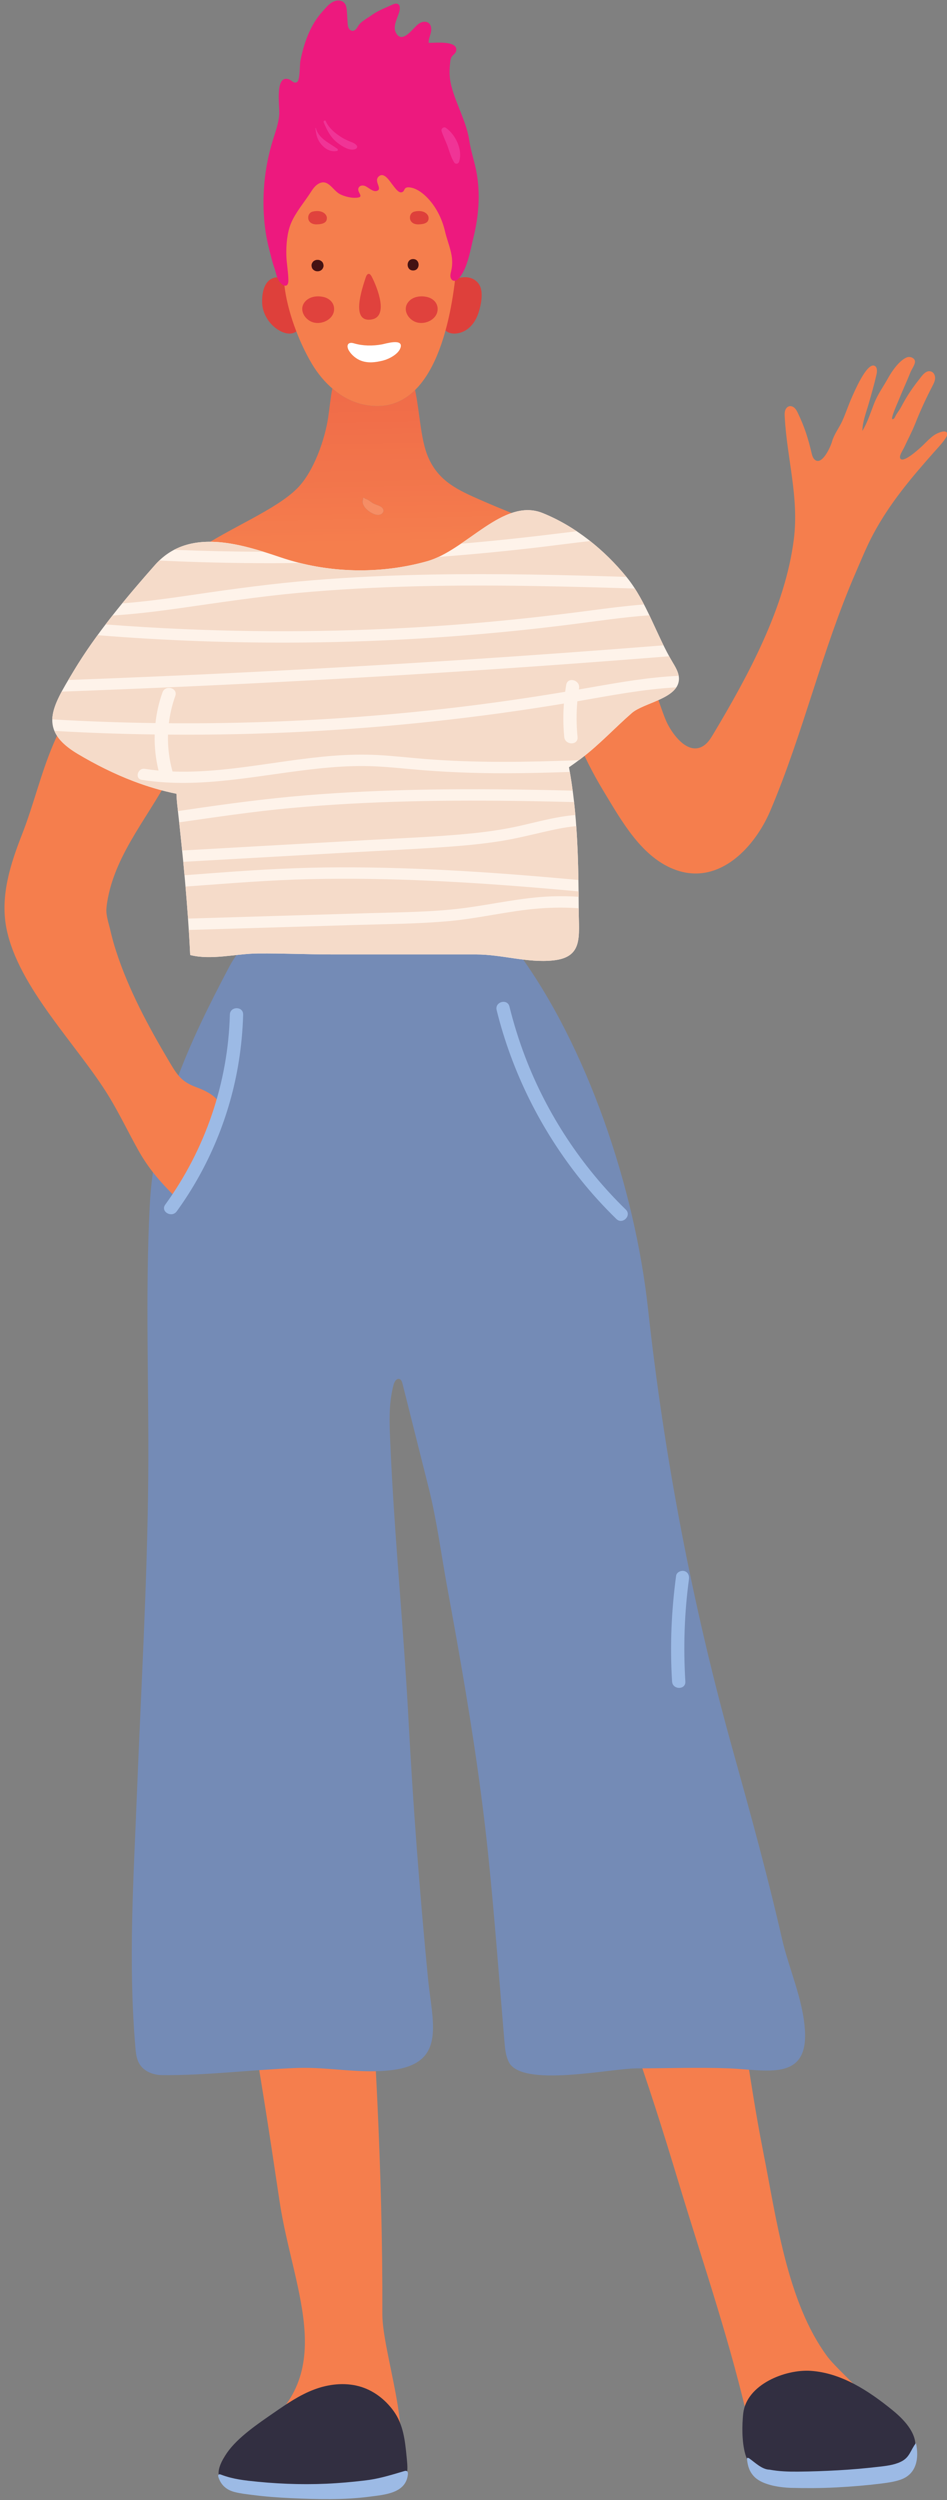 <?xml version="1.0" encoding="UTF-8"?><svg xmlns="http://www.w3.org/2000/svg" xmlns:xlink="http://www.w3.org/1999/xlink" height="500.3" preserveAspectRatio="xMidYMid meet" version="1.0" viewBox="-0.9 -0.1 189.7 500.3" width="189.7" zoomAndPan="magnify"><rect x="-0.9" y="-0.1" width="189.7" height="500.3" fill="#808080" stroke="none"/><defs><clipPath id="a"><path d="M 109 71 L 188.84 71 L 188.84 175 L 109 175 Z M 109 71"/></clipPath><clipPath id="b"><path d="M 29 77 L 123 77 L 123 144 L 29 144 Z M 29 77"/></clipPath><clipPath id="c"><path d="M 68.938 143.762 C 62.703 143.762 56.219 143.023 50.539 141.141 C 44.73 139.215 34.602 136.066 31.547 130.395 C 21.488 111.703 50.199 106.344 58.77 97.492 C 61.996 94.156 64.191 87.805 64.844 83.402 C 65.129 81.488 65.305 79.539 65.668 77.641 C 67.465 79.188 69.559 80.348 71.871 80.848 C 72.852 81.062 73.781 81.16 74.66 81.16 C 77.746 81.16 80.238 79.926 82.25 77.941 C 83.211 82.605 83.363 87.816 84.816 91.262 C 86.922 96.246 90.844 97.98 95.594 100.055 C 99.633 101.824 103.793 103.434 107.895 105.141 C 109.27 105.715 110.641 106.297 111.996 106.902 C 119.133 110.078 124.93 117.539 121.406 125.129 C 118.125 132.195 111.078 137.316 103.66 139.953 C 94.445 143.227 85.109 142.719 75.535 143.492 C 73.402 143.664 71.188 143.762 68.938 143.762 M 71.965 99.516 C 71.887 99.516 71.812 99.582 71.832 99.688 C 71.859 99.84 71.77 100.004 71.75 100.156 C 71.723 100.395 71.766 100.59 71.852 100.812 C 72.051 101.324 72.422 101.738 72.848 102.078 C 73.324 102.457 74.129 102.941 74.836 102.941 C 75.18 102.941 75.5 102.824 75.746 102.531 C 75.934 102.309 75.977 102.051 75.844 101.785 C 75.477 101.066 74.469 101.008 73.828 100.621 C 73.512 100.434 73.219 100.203 72.918 99.992 C 72.711 99.852 72.215 99.746 72.09 99.578 C 72.055 99.535 72.008 99.516 71.965 99.516"/></clipPath><clipPath id="d"><path d="M 68.938 143.762 C 62.703 143.762 56.219 143.023 50.539 141.141 C 44.73 139.215 34.602 136.066 31.547 130.395 C 21.488 111.703 50.199 106.344 58.77 97.492 C 61.996 94.156 64.191 87.805 64.844 83.402 C 65.129 81.488 65.305 79.539 65.668 77.641 C 67.465 79.188 69.559 80.348 71.871 80.848 C 72.852 81.062 73.781 81.16 74.66 81.16 C 77.746 81.16 80.238 79.926 82.25 77.941 C 83.211 82.605 83.363 87.816 84.816 91.262 C 86.922 96.246 90.844 97.98 95.594 100.055 C 99.633 101.824 103.793 103.434 107.895 105.141 C 109.27 105.715 110.641 106.297 111.996 106.902 C 119.133 110.078 124.93 117.539 121.406 125.129 C 118.125 132.195 111.078 137.316 103.66 139.953 C 94.445 143.227 85.109 142.719 75.535 143.492 C 73.402 143.664 71.188 143.762 68.938 143.762 M 71.965 99.516 C 71.887 99.516 71.812 99.582 71.832 99.688 C 71.859 99.84 71.77 100.004 71.75 100.156 C 71.723 100.395 71.766 100.59 71.852 100.812 C 72.051 101.324 72.422 101.738 72.848 102.078 C 73.324 102.457 74.129 102.941 74.836 102.941 C 75.18 102.941 75.5 102.824 75.746 102.531 C 75.934 102.309 75.977 102.051 75.844 101.785 C 75.477 101.066 74.469 101.008 73.828 100.621 C 73.512 100.434 73.219 100.203 72.918 99.992 C 72.711 99.852 72.215 99.746 72.09 99.578 C 72.055 99.535 72.008 99.516 71.965 99.516"/></clipPath><clipPath id="f"><path d="M 71 99 L 76 99 L 76 103 L 71 103 Z M 71 99"/></clipPath><clipPath id="g"><path d="M 74.836 102.941 C 74.129 102.941 73.324 102.457 72.848 102.078 C 72.422 101.738 72.051 101.324 71.852 100.812 C 71.766 100.59 71.723 100.395 71.75 100.156 C 71.77 100.004 71.859 99.84 71.832 99.688 C 71.812 99.582 71.887 99.516 71.965 99.516 C 72.008 99.516 72.055 99.535 72.09 99.578 C 72.215 99.746 72.711 99.852 72.918 99.992 C 73.219 100.203 73.512 100.434 73.828 100.621 C 74.469 101.008 75.477 101.066 75.844 101.785 C 75.977 102.051 75.934 102.309 75.746 102.531 C 75.5 102.824 75.18 102.941 74.836 102.941"/></clipPath><clipPath id="h"><path d="M 74.836 102.941 C 74.129 102.941 73.324 102.457 72.848 102.078 C 72.422 101.738 72.051 101.324 71.852 100.812 C 71.766 100.59 71.723 100.395 71.75 100.156 C 71.77 100.004 71.859 99.84 71.832 99.688 C 71.812 99.582 71.887 99.516 71.965 99.516 C 72.008 99.516 72.055 99.535 72.09 99.578 C 72.215 99.746 72.711 99.852 72.918 99.992 C 73.219 100.203 73.512 100.434 73.828 100.621 C 74.469 101.008 75.477 101.066 75.844 101.785 C 75.977 102.051 75.934 102.309 75.746 102.531 C 75.5 102.824 75.18 102.941 74.836 102.941"/></clipPath><linearGradient gradientTransform="scale(-108.21) rotate(88.544 .168 -.862)" gradientUnits="userSpaceOnUse" id="e" x1="-.332" x2=".303" xlink:actuate="onLoad" xlink:show="other" xlink:type="simple" xmlns:xlink="http://www.w3.org/1999/xlink" y1="0" y2="0"><stop offset="0" stop-color="#f57e4d"/><stop offset=".5" stop-color="#f57e4d"/><stop offset=".531" stop-color="#f57e4d"/><stop offset=".547" stop-color="#f57d4d"/><stop offset=".555" stop-color="#f57d4d"/><stop offset=".563" stop-color="#f57c4d"/><stop offset=".57" stop-color="#f47c4d"/><stop offset=".578" stop-color="#f47b4d"/><stop offset=".594" stop-color="#f47b4d"/><stop offset=".609" stop-color="#f47a4c"/><stop offset=".625" stop-color="#f4794c"/><stop offset=".633" stop-color="#f4794c"/><stop offset=".641" stop-color="#f4784c"/><stop offset=".656" stop-color="#f3784c"/><stop offset=".672" stop-color="#f3774c"/><stop offset=".688" stop-color="#f3764c"/><stop offset=".703" stop-color="#f2764b"/><stop offset=".719" stop-color="#f2754b"/><stop offset=".734" stop-color="#f2754b"/><stop offset=".75" stop-color="#f2744b"/><stop offset=".766" stop-color="#f2744b"/><stop offset=".781" stop-color="#f2734b"/><stop offset=".797" stop-color="#f2734a"/><stop offset=".813" stop-color="#f2724a"/><stop offset=".828" stop-color="#f1714a"/><stop offset=".844" stop-color="#f1714a"/><stop offset=".852" stop-color="#f1704a"/><stop offset=".859" stop-color="#f1704a"/><stop offset=".867" stop-color="#f16f4a"/><stop offset=".875" stop-color="#f16f4a"/><stop offset=".891" stop-color="#f16e49"/><stop offset=".906" stop-color="#f16e49"/><stop offset=".922" stop-color="#f06d49"/><stop offset=".938" stop-color="#f06d49"/><stop offset=".953" stop-color="#f06c49"/><stop offset=".969" stop-color="#f06c49"/><stop offset=".984" stop-color="#ef6b48"/><stop offset="1" stop-color="#ef6a48"/></linearGradient><linearGradient gradientTransform="scale(-108.21) rotate(88.544 .168 -.862)" gradientUnits="userSpaceOnUse" id="i" x1=".057" x2=".089" xlink:actuate="onLoad" xlink:show="other" xlink:type="simple" xmlns:xlink="http://www.w3.org/1999/xlink" y1="0" y2="0"><stop offset="0" stop-color="#f68e65"/><stop offset=".25" stop-color="#f68e65"/><stop offset=".5" stop-color="#f68e65"/><stop offset=".75" stop-color="#f68d65"/><stop offset=".875" stop-color="#f68d64"/><stop offset="1" stop-color="#f68c65"/></linearGradient></defs><g><g><path d="M 100.223 129.746 C 113.988 139.43 110.809 153.824 103.344 169.348 C 98.742 178.906 99.078 191.68 100.367 202.141 C 102.598 220.207 107.016 237.887 111.418 255.508 C 122.148 298.418 132.875 341.328 143.602 384.242 C 147.418 399.512 148.941 415.23 152.012 430.648 C 154.594 443.621 156.723 460.488 164.773 471.391 C 167.773 475.453 179.305 484.051 177.555 489.895 C 175.91 495.391 156.02 496.277 152.348 492.812 C 150.531 491.098 149.902 488.508 149.359 486.07 C 145.5 468.789 140.012 453.117 134.938 436.312 C 128.988 416.598 122.508 396.965 113.59 378.484 C 99.367 349.012 93.488 314.812 84.543 283.117 C 82.984 277.594 80.223 271 74.75 270.648 C 70.953 270.406 67.594 273.664 66.254 277.406 C 64.914 281.148 65.137 285.277 65.379 289.27 C 68.867 346.758 75.883 405.34 75.691 462.938 C 75.668 470.477 81.922 487.363 78.316 493.953 C 75.75 498.645 67.367 496.848 62.082 496.855 C 56.609 496.871 34.293 496.312 48.137 488.207 C 68.078 476.531 57.859 458.883 55.105 440.418 C 53.031 426.488 50.895 412.57 48.355 398.723 C 42.176 365.02 37.332 331.043 33.836 296.914 C 31.734 276.391 26 254.707 34.777 234.969 C 37.621 228.57 41.41 222.656 44.027 216.148 C 48.52 204.969 48.965 192.219 45.934 180.562 C 41.637 164.039 27.238 149.984 41.762 133.598 C 54.566 119.152 80.797 119.16 96.324 127.371 C 97.75 128.129 99.051 128.918 100.223 129.746" fill="#f57e4d"/></g><g><path d="M 26.535 411.707 C 26.652 412.137 26.812 412.547 27.043 412.93 C 27.949 414.418 29.789 415.133 31.531 415.152 C 40.473 415.242 49.508 414.074 58.562 413.723 C 64.98 413.477 71.371 414.98 77.812 414.121 C 88.617 412.684 85.684 404.566 84.824 395.703 C 83.141 378.328 81.824 360.914 80.898 343.477 C 80.152 329.484 78.887 315.527 77.984 301.551 C 77.719 297.398 77.48 293.246 77.301 289.094 C 77.125 285.031 76.875 280.945 77.949 276.973 C 78.109 276.395 78.523 275.684 79.098 275.852 C 79.48 275.965 79.637 276.414 79.734 276.805 C 81.48 283.754 83.227 290.703 84.977 297.656 C 86.617 304.188 87.496 311.059 88.719 317.703 C 91.238 331.391 93.645 345.105 95.461 358.906 C 96.012 363.094 96.512 367.289 96.941 371.492 C 98.207 383.801 99.102 396.16 100.152 408.492 C 100.273 409.891 100.402 411.332 101.047 412.574 C 103.695 417.699 121.523 413.805 126.574 413.805 C 132.766 413.805 139.008 413.559 145.199 413.805 C 152.5 414.094 160.871 416.434 160.352 406.402 C 160.02 400.043 157.137 393.961 155.734 387.812 C 152.828 375.082 149.348 362.516 145.848 349.961 C 137.801 321.098 132.16 291.531 128.895 261.684 C 126.277 237.789 116.785 209.258 102.633 190.172 C 102.562 190.074 102.492 189.98 102.422 189.891 C 97.523 183.418 94.176 183.797 86.309 183.051 C 72.812 181.777 53.066 178.172 44.98 193.441 C 36.941 208.629 29.988 223.641 29.094 241.18 C 28.176 259.242 28.953 277.348 28.797 295.426 C 28.613 316.566 27.363 337.676 26.531 358.801 C 25.859 375.953 24.762 392.312 26.211 409.488 C 26.273 410.23 26.34 410.992 26.535 411.707" fill="#748bb6"/></g><g><path d="M 20.414 181.805 C 20.441 181.379 20.484 180.965 20.551 180.555 C 22.156 170.285 29.691 162.535 33.965 153.43 C 38.527 143.699 41.539 133.246 42.832 122.578 C 43.074 120.57 43.25 118.492 42.641 116.562 C 42.031 114.633 40.449 112.879 38.441 112.664 C 36.223 112.43 34.273 114.027 32.668 115.57 C 22.922 124.965 15.121 136.355 9.793 148.793 C 7.277 154.672 5.844 160.93 3.535 166.816 C 1.219 172.73 -0.887 179.137 0.383 185.637 C 2.703 197.523 14.766 209.191 20.953 219.371 C 23.047 222.824 24.793 226.469 26.758 229.992 C 28.82 233.699 31.125 236.332 34.102 239.309 C 37.402 234.77 39.848 229.68 42.277 224.625 C 42.777 223.578 43.293 222.465 43.172 221.312 C 42.969 219.363 40.102 218.082 38.496 217.492 C 35.496 216.395 34.645 215.117 32.977 212.301 C 28.824 205.297 24.906 198.062 22.379 190.297 C 21.922 188.91 21.535 187.5 21.207 186.074 C 20.914 184.797 20.324 183.117 20.414 181.805" fill="#f57e4d"/></g><g clip-path="url(#a)"><path d="M 138.969 149.598 C 139.336 149.516 139.707 149.359 140.074 149.109 C 140.918 148.551 141.469 147.656 141.988 146.789 C 148.977 135.098 156.406 121.461 158.121 107.793 C 159.172 99.414 156.75 91.695 156.293 83.324 C 156.27 82.902 156.25 82.473 156.371 82.07 C 156.492 81.672 156.789 81.293 157.195 81.195 C 157.594 81.102 158.016 81.289 158.305 81.578 C 158.594 81.867 158.777 82.242 158.953 82.609 C 160.238 85.273 160.992 87.641 161.668 90.531 C 161.789 91.039 161.934 91.59 162.344 91.918 C 163.816 93.086 165.496 89.238 165.758 88.297 C 166.176 86.781 167.191 85.543 167.836 84.113 C 168.535 82.566 169.051 80.945 169.746 79.398 C 170.164 78.473 172.672 72.496 174.242 73.082 C 174.855 73.312 174.824 74.18 174.68 74.82 C 174.234 76.809 173.66 78.766 173.102 80.723 C 172.609 82.453 171.863 84.32 171.848 86.129 C 172.918 84.352 173.473 82.496 174.219 80.59 C 174.91 78.824 176.078 77.219 176.996 75.562 C 177.75 74.199 179.223 72.051 180.734 71.422 C 181.426 71.141 182.426 71.57 182.387 72.316 C 182.348 72.969 181.723 73.785 181.48 74.398 C 180.762 76.211 179.926 77.973 179.203 79.781 C 179.008 80.277 177.434 83.719 177.863 83.781 C 178.117 83.816 178.297 83.543 178.406 83.309 C 178.746 82.578 179.285 81.98 179.652 81.27 C 180.055 80.504 180.484 79.754 180.941 79.023 C 181.609 77.957 182.34 76.93 183.129 75.949 C 183.699 75.234 184.539 73.828 185.668 74.262 C 186.191 74.461 186.453 75.086 186.414 75.645 C 186.375 76.203 186.105 76.715 185.848 77.211 C 184.594 79.625 183.453 82.102 182.453 84.629 C 181.797 86.281 180.953 87.848 180.207 89.461 C 180 89.902 179.254 90.992 179.395 91.512 C 179.762 92.883 183.109 89.801 183.484 89.465 C 184.418 88.641 185.23 87.652 186.266 86.953 C 186.969 86.484 188.961 85.645 188.84 86.887 C 188.766 87.633 186.793 89.707 186.25 90.32 C 181.617 95.539 177.309 100.633 173.992 106.848 C 172.66 109.344 171.582 112.02 170.453 114.621 C 163.723 130.121 160.027 146.562 153.406 162.141 C 150.328 169.375 143.301 176.977 134.676 174.055 C 127.707 171.691 123.602 164.137 119.984 158.184 C 115.59 150.949 112.367 143 110.516 134.738 C 109.898 131.984 109.434 129.102 110.102 126.355 C 110.773 123.613 112.836 121.039 115.621 120.566 C 125.453 118.91 129.855 137.812 132.477 144.023 C 133.387 146.191 136.09 150.234 138.969 149.598" fill="#f57e4d"/></g><g clip-path="url(#b)"><g clip-path="url(#c)"><g clip-path="url(#d)"><path d="M 21.555 146.391 L 126.609 143.719 L 124.863 75.012 L 19.809 77.684 Z M 21.555 146.391" fill="url(#e)"/></g></g></g><g><path d="M 51.609 60.227 C 51.586 57.59 52.496 54.914 55.68 55.438 C 59.188 56.012 60.309 60.91 59.719 63.832 C 59.52 64.82 59.129 65.871 58.254 66.367 C 57.305 66.906 56.09 66.621 55.133 66.09 C 53.453 65.152 52.191 63.484 51.754 61.609 C 51.664 61.23 51.613 60.754 51.609 60.227" fill="#de403b"/></g><g><path d="M 95.457 60.461 C 95.688 59.066 95.672 57.57 94.93 56.613 C 93.711 55.051 91.66 55.152 89.992 55.871 C 88.098 56.688 86.285 59.438 86.887 61.543 C 87.262 62.859 87.266 64.816 88.211 65.898 C 89.195 67.02 91.109 66.75 92.324 66.035 C 93.562 65.305 94.422 64.043 94.887 62.684 C 95.098 62.062 95.32 61.277 95.457 60.461" fill="#de403b"/></g><g><path d="M 90.027 46.887 C 89.809 45.02 88.82 42.145 86.977 39.254 C 85.203 36.469 82.672 34.191 79.684 32.785 C 76.465 31.273 73.656 29.117 72.109 27.246 C 71.652 26.695 71.203 26.812 70.832 27.48 C 70.59 27.922 64.844 33.914 61.598 35.691 C 58.023 37.652 56.07 42.195 55.41 45.988 C 54.73 49.871 55.66 53.16 56.062 56.914 C 56.617 62.051 58.914 68.227 61.562 72.68 C 63.867 76.559 67.465 79.895 71.871 80.848 C 86.094 83.93 89.551 63.461 90.457 54.02 C 90.664 51.875 90.059 47.137 90.027 46.887" fill="#f57e4d"/></g><g><path d="M 62.473 44.801 C 61.438 44.801 60.902 44.219 60.844 43.598 C 60.785 42.973 61.109 42.398 61.738 42.242 C 63.598 41.809 64.555 42.746 64.578 43.484 C 64.59 44.051 64.402 44.781 62.473 44.801" fill="#e0423d"/></g><g><path d="M 82.852 44.801 C 81.816 44.801 81.281 44.219 81.223 43.598 C 81.164 42.973 81.488 42.398 82.117 42.242 C 83.977 41.809 84.934 42.746 84.957 43.484 C 84.969 44.051 84.781 44.781 82.852 44.801" fill="#de403b"/></g><g><path d="M 60.16 60.32 L 60.359 60.105 C 61.238 59.242 62.609 59.055 63.812 59.309 C 65.098 59.578 66.117 60.527 66.023 61.91 C 65.887 63.957 63.195 65.129 61.355 64.223 C 59.883 63.496 59.035 61.688 60.16 60.32" fill="#e0423d"/></g><g><path d="M 80.902 60.32 L 81.098 60.105 C 81.977 59.242 83.348 59.055 84.555 59.309 C 85.84 59.578 86.855 60.527 86.762 61.91 C 86.625 63.957 83.934 65.129 82.094 64.223 C 80.621 63.496 79.777 61.688 80.902 60.32" fill="#e0423d"/></g><g><path d="M 68.812 68.82 C 68.633 69.121 68.707 69.605 69.035 70.133 C 69.555 70.965 70.488 71.738 71.414 72.078 C 72.867 72.613 74.301 72.422 75.75 72.07 C 76.957 71.777 78.949 70.785 79.344 69.441 C 79.895 67.555 76.277 68.695 75.617 68.816 C 73.746 69.156 71.801 69.141 69.969 68.598 C 69.367 68.422 68.977 68.535 68.812 68.82" fill="#fff"/></g><g><path d="M 89.527 17.145 C 89.191 15.855 89.059 14.508 89.23 12.895 C 89.289 12.367 89.273 11.863 89.52 11.371 C 89.758 10.906 90.359 10.645 90.473 10.113 C 90.859 8.332 87.762 8.391 86 8.449 C 85.527 8.465 85.148 8.48 84.961 8.461 C 84.941 7.77 85.242 7.117 85.402 6.445 C 85.562 5.773 85.527 4.961 84.992 4.527 C 84.551 4.168 83.891 4.191 83.379 4.43 C 82.863 4.672 82.457 5.094 82.066 5.504 C 81.121 6.496 79.32 8.531 78.328 6.273 C 77.801 5.062 78.758 3.43 79.078 2.273 C 79.23 1.719 79.312 0.98 78.809 0.703 C 78.457 0.516 78.027 0.68 77.664 0.848 C 76.23 1.508 74.82 2.012 73.539 2.941 C 72.734 3.527 71.352 4.223 70.863 5.078 C 70.598 5.551 70.234 6.102 69.695 6.074 C 69.352 6.055 69.062 5.785 68.922 5.477 C 68.777 5.16 68.754 4.812 68.734 4.469 C 68.684 3.73 68.637 2.988 68.59 2.25 C 68.551 1.602 68.48 0.895 68.023 0.434 C 67.535 -0.059 66.727 -0.102 66.082 0.148 C 65.043 0.547 64.371 1.461 63.652 2.254 C 62.449 3.578 61.539 5.141 60.844 6.781 C 60.125 8.469 59.641 10.25 59.277 12.047 C 59.121 12.801 59.23 15.895 58.613 16.312 C 58.008 16.723 57.535 15.965 56.953 15.766 C 54.141 14.805 55.113 21.031 55.039 22.68 C 54.953 24.516 54.223 26.418 53.688 28.18 C 52.258 32.871 51.672 37.848 51.945 42.742 C 52.082 45.188 52.441 47.621 53.074 49.988 C 53.375 51.121 53.621 52.273 54.016 53.379 C 54.344 54.301 54.496 55.418 55.07 56.23 C 55.773 57.219 56.902 57.602 56.871 55.918 C 56.84 54.242 56.5 52.617 56.461 50.98 C 56.406 48.938 56.605 46.457 57.406 44.551 C 58.301 42.422 60.031 40.395 61.289 38.453 C 61.695 37.82 62.125 37.168 62.758 36.758 C 64.781 35.453 65.719 37.988 67.199 38.754 C 68.004 39.168 69.227 39.492 70.141 39.484 C 72.66 39.469 70.172 38.316 71.066 37.293 C 71.328 36.992 71.801 36.969 72.176 37.102 C 72.812 37.328 73.754 38.312 74.5 38.129 C 75.895 37.785 73.922 36.258 74.914 35.262 C 76.039 34.129 77.25 36.312 77.859 37.043 C 78.18 37.43 78.875 38.488 79.5 38.391 C 80.344 38.262 79.785 37.242 81.18 37.402 C 82.383 37.539 83.535 38.352 84.391 39.164 C 86.324 41.012 87.633 43.57 88.234 46.164 C 88.867 48.883 90.176 51.184 89.484 54.098 C 89.402 54.453 89.297 54.812 89.32 55.176 C 89.344 55.539 89.531 55.918 89.871 56.051 C 90.203 56.176 90.59 56.027 90.844 55.777 C 92.703 53.938 93.32 49.934 93.926 47.488 C 95.094 42.781 95.418 37.875 94.289 33.125 C 93.883 31.43 93.375 29.777 93.113 28.047 C 92.539 24.254 90.496 20.863 89.527 17.145" fill="#ed197e"/></g><g><path d="M 62.645 54.188 L 62.773 54.188 C 63.062 54.188 63.371 54.059 63.578 53.852 C 63.777 53.652 63.926 53.328 63.914 53.047 C 63.898 52.75 63.801 52.445 63.578 52.238 C 63.355 52.035 63.082 51.902 62.773 51.902 L 62.645 51.902 C 62.352 51.902 62.043 52.031 61.836 52.238 C 61.637 52.438 61.488 52.762 61.504 53.047 C 61.516 53.34 61.613 53.645 61.836 53.852 C 62.059 54.059 62.332 54.188 62.645 54.188" fill="#441213"/></g><g><path d="M 81.855 54.027 C 83.324 54.027 83.328 51.742 81.855 51.742 C 80.387 51.742 80.387 54.027 81.855 54.027" fill="#441213"/></g><g><path d="M 72.344 55.473 C 72.461 55.109 72.652 54.699 72.969 54.703 C 73.238 54.707 73.441 55.02 73.59 55.309 C 74.715 57.516 77.059 63.398 73.387 63.855 C 69.336 64.355 71.613 57.711 72.344 55.473" fill="#e0423d"/></g><g><path d="M 66.043 30.164 C 65.039 30.164 64.137 29.598 63.473 28.809 C 62.621 27.801 62.41 26.781 62.277 25.516 L 62.371 25.504 C 62.895 27.617 65.074 28.523 66.66 29.664 C 66.816 29.777 66.824 30.059 66.605 30.105 C 66.414 30.145 66.227 30.164 66.043 30.164" fill="#f03496"/></g><g><path d="M 69.66 29.844 C 68.555 29.844 67.227 28.906 66.516 28.324 C 65.227 27.266 64.582 25.879 63.938 24.383 C 63.855 24.191 64.023 24.016 64.18 24.016 C 64.25 24.016 64.316 24.051 64.355 24.141 C 64.926 25.465 66.145 26.492 67.336 27.262 C 67.895 27.625 68.48 27.926 69.098 28.176 C 69.652 28.402 70.227 28.555 70.582 29.059 C 70.719 29.246 70.617 29.539 70.426 29.652 C 70.191 29.785 69.934 29.844 69.66 29.844" fill="#f03496"/></g><g><path d="M 90.531 32.664 C 90.359 32.664 90.188 32.586 90.078 32.41 C 89.473 31.434 89.184 30.387 88.809 29.312 C 88.434 28.23 87.895 27.219 87.551 26.125 C 87.434 25.758 87.773 25.379 88.125 25.379 C 88.219 25.379 88.316 25.406 88.402 25.469 C 90.371 26.848 91.848 29.91 91.055 32.281 C 90.973 32.527 90.754 32.664 90.531 32.664" fill="#f03496"/></g><g clip-path="url(#f)"><g clip-path="url(#g)"><g clip-path="url(#h)"><path d="M 71.727 103.047 L 76.062 102.938 L 75.973 99.406 L 71.637 99.52 Z M 71.727 103.047" fill="url(#i)"/></g></g></g><g><path d="M 80.547 491.477 C 80.23 488.234 79.883 485.008 77.902 482.312 C 76.203 479.996 73.82 478.172 71.023 477.418 C 68.082 476.625 64.91 476.988 62.059 478.059 C 59.129 479.152 56.52 480.949 53.945 482.727 C 50.867 484.848 46.699 487.652 44.57 490.742 C 39.727 497.754 46.102 498.277 53.789 499.367 C 58.559 500.043 63.262 499.578 67.988 499.777 C 70.535 499.887 73.105 499.496 75.492 498.609 C 77.254 497.953 79.629 497.758 80.383 495.762 C 80.836 494.559 80.719 493.23 80.594 491.953 C 80.578 491.793 80.562 491.633 80.547 491.477" fill="#322f41"/></g><g><path d="M 147.891 483.84 C 147.914 483.488 147.949 483.152 147.984 482.832 C 148.656 477.035 156.434 473.984 161.523 474.332 C 167.668 474.754 173.129 478.336 177.91 482.227 C 180.496 484.328 183.234 487.355 182.285 490.555 C 181.465 493.316 178.309 494.57 175.5 495.219 C 169.816 496.52 163.703 497.344 157.895 496.469 C 154.977 496.031 149.984 494.945 148.711 491.914 C 147.773 489.676 147.711 486.238 147.891 483.84" fill="#322f41"/></g><g><path d="M 98.586 202.031 C 101.645 214.391 107.43 225.988 115.383 235.926 C 117.613 238.711 120.02 241.348 122.574 243.836 C 123.805 245.031 125.688 243.148 124.457 241.953 C 115.637 233.371 108.688 222.879 104.297 211.379 C 103.043 208.094 101.996 204.734 101.152 201.324 C 100.742 199.66 98.172 200.367 98.586 202.031" fill="#9cbae5"/></g><g><path d="M 134.539 315.215 C 133.586 322.234 133.289 329.309 133.727 336.383 C 133.828 338.086 136.492 338.098 136.387 336.383 C 135.969 329.562 136.188 322.695 137.109 315.922 C 137.203 315.203 136.934 314.5 136.176 314.285 C 135.559 314.105 134.637 314.504 134.539 315.215" fill="#9cbae5"/></g><g><path d="M 133.91 132.559 C 130.594 127.047 128.625 120.289 124.617 115.379 C 120.16 109.922 114.355 105.199 107.785 102.562 C 99.949 99.414 92.539 109.996 84.66 112.211 C 75.152 114.875 64.766 114.613 55.406 111.461 C 47.203 108.695 36.828 105.398 30.145 112.961 C 24.348 119.523 18.379 126.637 13.82 134.234 C 9.5 141.438 6.59 145.961 14.719 150.789 C 18.242 152.879 21.926 154.73 25.758 156.195 C 28.578 157.277 31.477 158.141 34.445 158.742 C 34.473 159.484 34.523 160.223 34.605 160.957 L 34.609 160.977 C 35.727 170.992 36.711 180.832 37.199 191.012 C 41.449 192.094 46.348 190.738 50.773 190.699 C 55.766 190.656 60.758 190.895 65.75 190.895 C 75.332 190.895 84.918 190.895 94.5 190.895 C 99.617 190.895 104.75 192.625 109.883 192.094 C 115.969 191.461 115.047 187.32 115.027 181.996 C 114.984 172.516 114.82 162.801 113.078 153.441 C 113.879 152.891 114.668 152.316 115.441 151.734 C 119.148 148.941 122.262 145.539 125.66 142.586 C 128.02 140.531 134.73 139.75 135.094 136.027 C 135.215 134.789 134.551 133.625 133.91 132.559" fill="#fef3ea"/></g><g><path d="M 12.781 135.973 C 21.453 135.652 30.121 135.293 38.789 134.895 C 56.25 134.086 73.703 133.117 91.148 131.984 C 104.777 131.102 118.398 130.117 132.012 129.039 C 131.039 127.062 130.137 125.023 129.184 123.027 C 123.926 123.398 118.672 124.199 113.48 124.855 C 95.613 127.117 77.617 128.328 59.609 128.48 C 45.941 128.598 32.266 128.105 18.641 127.008 C 16.922 129.363 15.297 131.773 13.82 134.234 C 13.465 134.832 13.113 135.41 12.781 135.973" fill="#f5dbc9"/></g><g><path d="M 14.719 150.789 C 18.242 152.879 21.926 154.73 25.758 156.195 C 28.578 157.277 31.477 158.141 34.445 158.742 C 34.473 159.484 34.523 160.223 34.605 160.957 L 34.609 160.977 C 34.656 161.387 34.699 161.797 34.746 162.207 C 35.43 162.105 36.113 162.008 36.793 161.906 C 44.594 160.758 52.395 159.711 60.254 159.062 C 68.211 158.41 76.191 158.062 84.168 157.918 C 94.055 157.734 103.938 157.867 113.816 158.117 C 113.652 156.863 113.461 155.617 113.242 154.375 C 108.941 154.523 104.641 154.629 100.34 154.637 C 93.996 154.645 87.668 154.402 81.352 153.812 C 78.199 153.52 75.047 153.207 71.875 153.191 C 68.918 153.176 65.965 153.375 63.023 153.68 C 51.203 154.91 39.422 157.832 27.5 155.957 C 26.051 155.727 26.668 153.527 28.105 153.754 C 29.02 153.898 29.938 154.012 30.855 154.098 C 30.281 151.73 30.02 149.301 30.086 146.875 C 23.387 146.785 16.688 146.547 10 146.164 C 10.656 147.738 12.125 149.246 14.719 150.789" fill="#f5dbc9"/></g><g><path d="M 90.234 124.918 C 99.305 124.234 108.344 123.258 117.363 122.07 C 120.93 121.598 124.516 121.141 128.105 120.855 C 127.535 119.762 126.934 118.691 126.277 117.676 C 119.645 117.465 113.012 117.277 106.375 117.172 C 90.469 116.91 74.535 117.105 58.684 118.562 C 50.789 119.289 42.973 120.492 35.129 121.602 C 30.645 122.234 26.145 122.793 21.629 123.07 C 21.164 123.66 20.703 124.258 20.246 124.855 C 25.512 125.258 30.785 125.578 36.062 125.801 C 54.117 126.566 72.215 126.273 90.234 124.918" fill="#f5dbc9"/></g><g><path d="M 30.145 112.961 C 27.949 115.445 25.73 118.012 23.57 120.648 C 28.469 120.266 33.344 119.582 38.203 118.867 C 46.004 117.715 53.805 116.668 61.664 116.023 C 69.621 115.367 77.598 115.02 85.578 114.875 C 98.582 114.637 111.586 114.938 124.586 115.34 C 122.449 112.73 120.008 110.293 117.32 108.172 C 114.086 108.523 110.855 108.961 107.648 109.344 C 100.766 110.164 93.867 110.832 86.953 111.344 C 86.191 111.695 85.43 111.992 84.66 112.211 C 76.402 114.523 67.484 114.633 59.148 112.555 C 57.289 112.578 55.43 112.594 53.57 112.598 C 46.043 112.605 38.52 112.43 31.004 112.07 C 30.711 112.352 30.426 112.645 30.145 112.961" fill="#f5dbc9"/></g><g><path d="M 61.234 175.824 C 53.254 176 45.316 176.656 37.359 177.23 C 36.992 177.258 36.629 177.281 36.262 177.309 C 36.445 179.438 36.613 181.574 36.766 183.719 C 42.531 183.547 48.293 183.375 54.059 183.199 C 60.375 183.012 66.695 182.824 73.012 182.633 C 79.324 182.445 85.688 182.434 91.957 181.625 C 97.883 180.863 103.688 179.473 109.68 179.27 C 111.457 179.211 113.234 179.234 115.008 179.355 C 115.008 178.996 115.004 178.641 115 178.281 C 112.984 178.098 110.965 177.914 108.949 177.742 C 93.086 176.383 77.16 175.469 61.234 175.824" fill="#f5dbc9"/></g><g><path d="M 61.668 136.023 C 44.934 136.934 28.195 137.691 11.453 138.305 C 10.355 140.344 9.621 142.156 9.574 143.855 C 16.457 144.258 23.348 144.504 30.242 144.598 C 30.469 142.512 30.934 140.449 31.645 138.465 C 32.215 136.855 34.785 137.555 34.211 139.172 C 33.574 140.953 33.148 142.781 32.926 144.629 C 34.168 144.637 35.414 144.641 36.656 144.641 C 54.664 144.633 72.672 143.566 90.555 141.453 C 97.836 140.594 105.086 139.535 112.312 138.336 C 112.375 137.871 112.445 137.406 112.523 136.945 C 112.809 135.258 115.375 135.977 115.09 137.652 L 115.055 137.871 C 115.875 137.73 116.699 137.59 117.52 137.445 C 123.312 136.426 129.172 135.402 135.055 135.141 C 134.895 134.23 134.395 133.367 133.91 132.559 C 133.648 132.121 133.395 131.68 133.148 131.23 C 126.766 131.738 120.383 132.23 114 132.695 C 96.566 133.965 79.121 135.074 61.668 136.023" fill="#f5dbc9"/></g><g><path d="M 51.891 110.312 C 45.926 108.465 39.324 107.109 33.973 109.922 C 39.941 110.168 45.914 110.297 51.891 110.312" fill="#f5dbc9"/></g><g><path d="M 111.684 106.566 C 112.664 106.441 113.645 106.324 114.629 106.207 C 112.465 104.762 110.176 103.523 107.785 102.562 C 102.227 100.328 96.879 105.008 91.43 108.703 C 98.195 108.129 104.941 107.402 111.684 106.566" fill="#f5dbc9"/></g><g><path d="M 115.023 181.652 C 112.387 181.465 109.73 181.492 107.082 181.695 C 101.062 182.164 95.18 183.66 89.168 184.211 C 82.922 184.781 76.625 184.809 70.359 184.996 C 59.211 185.328 48.066 185.664 36.918 185.996 C 37.023 187.66 37.117 189.332 37.199 191.012 C 41.449 192.094 46.348 190.738 50.773 190.699 C 55.766 190.656 60.758 190.895 65.75 190.895 C 75.332 190.895 84.918 190.895 94.5 190.895 C 99.617 190.895 104.75 192.625 109.883 192.094 C 115.969 191.461 115.047 187.32 115.027 181.996 C 115.023 181.883 115.023 181.766 115.023 181.652" fill="#f5dbc9"/></g><g><path d="M 114.793 147.383 C 114.961 149.09 112.297 149.07 112.129 147.383 C 111.906 145.145 111.891 142.91 112.062 140.688 C 94.996 143.516 77.766 145.391 60.492 146.293 C 51.254 146.777 42 146.98 32.754 146.902 C 32.68 149.375 32.984 151.855 33.656 154.281 C 38.445 154.465 43.262 154.016 48.008 153.402 C 53.895 152.641 59.754 151.621 65.68 151.152 C 68.711 150.914 71.754 150.836 74.793 150.992 C 77.926 151.16 81.039 151.527 84.164 151.777 C 94.438 152.602 104.75 152.406 115.043 152.027 C 115.176 151.93 115.309 151.836 115.441 151.734 C 119.148 148.941 122.262 145.539 125.66 142.586 C 127.68 140.824 132.902 139.996 134.578 137.449 C 127.93 137.805 121.32 139.105 114.754 140.234 C 114.535 142.609 114.555 145.004 114.793 147.383" fill="#f5dbc9"/></g><g><path d="M 57.273 161.605 C 49.809 162.293 42.41 163.406 34.992 164.461 C 35.195 166.344 35.395 168.219 35.582 170.094 C 40.875 169.797 46.164 169.5 51.453 169.199 C 58.477 168.805 65.5 168.41 72.523 168.016 C 79.484 167.621 86.477 167.375 93.414 166.688 C 96.785 166.352 100.141 165.867 103.445 165.113 C 106.102 164.508 108.734 163.812 111.426 163.363 C 112.391 163.203 113.371 163.074 114.355 162.992 C 114.277 162.129 114.195 161.266 114.098 160.406 C 111.055 160.328 108.012 160.262 104.965 160.211 C 89.062 159.953 73.125 160.148 57.273 161.605" fill="#f5dbc9"/></g><g><path d="M 108.008 166.383 C 105.133 167.043 102.281 167.75 99.367 168.211 C 96.059 168.734 92.723 169.066 89.383 169.312 C 82.633 169.805 75.863 170.109 69.105 170.488 C 58.008 171.113 46.906 171.738 35.809 172.363 C 35.895 173.254 35.977 174.145 36.059 175.039 C 37.492 174.941 38.926 174.836 40.359 174.723 C 48.32 174.109 56.266 173.59 64.25 173.488 C 72.176 173.391 80.105 173.594 88.02 173.996 C 97.02 174.453 106 175.168 114.969 175.996 C 114.91 172.41 114.789 168.809 114.531 165.219 C 112.285 165.418 110.035 165.918 108.008 166.383" fill="#f5dbc9"/></g><g><path d="M 43.57 497.008 C 44.16 497.773 44.996 498.293 46.027 498.562 C 47.195 498.875 48.422 499.008 49.621 499.16 C 52.246 499.5 54.887 499.695 57.531 499.812 C 62.699 500.039 68.02 500.184 73.16 499.508 C 76.172 499.113 80.398 498.836 80.805 495.082 C 80.836 494.82 80.809 494.5 80.574 494.379 C 80.414 494.301 80.227 494.348 80.059 494.398 C 77.773 495.074 75.531 495.777 73.172 496.137 C 72.34 496.262 71.18 496.387 70.141 496.496 C 68.938 496.621 67.73 496.723 66.52 496.805 C 61.273 497.164 55.957 497.035 50.723 496.523 C 48.191 496.273 45.801 496.031 43.379 495.102 C 43.223 495.043 43.039 494.988 42.91 495.086 C 42.766 495.199 42.793 495.426 42.852 495.602 C 43.023 496.141 43.266 496.605 43.57 497.008" fill="#9cbae5"/></g><g><path d="M 150.277 495.598 C 152.004 497.277 155.637 497.691 157.488 497.746 C 160.555 497.832 163.621 497.816 166.684 497.656 C 169.656 497.5 172.625 497.258 175.578 496.891 C 176.887 496.727 178.207 496.551 179.461 496.121 C 182.758 494.996 183.23 491.762 182.582 488.781 C 181.43 490.266 181.371 491.656 179.531 492.535 C 178.105 493.219 176.461 493.371 174.914 493.551 C 172.242 493.859 169.559 494.09 166.871 494.238 C 164.246 494.383 161.617 494.48 158.988 494.5 C 157.066 494.52 155.137 494.461 153.246 494.102 C 151.746 494.102 150.25 492.586 149.109 491.797 L 148.848 491.723 C 148.734 491.77 148.73 491.922 148.742 492.043 C 148.879 493.418 149.25 494.598 150.277 495.598" fill="#9cbae5"/></g><g><path d="M 34.496 242.309 C 40.93 233.449 45.238 223.047 46.945 212.23 C 47.434 209.152 47.723 206.051 47.805 202.938 C 47.852 201.223 45.188 201.223 45.145 202.938 C 44.789 216.582 40.215 229.922 32.199 240.965 C 31.191 242.352 33.5 243.684 34.496 242.309" fill="#9cbae5"/></g></g></svg>